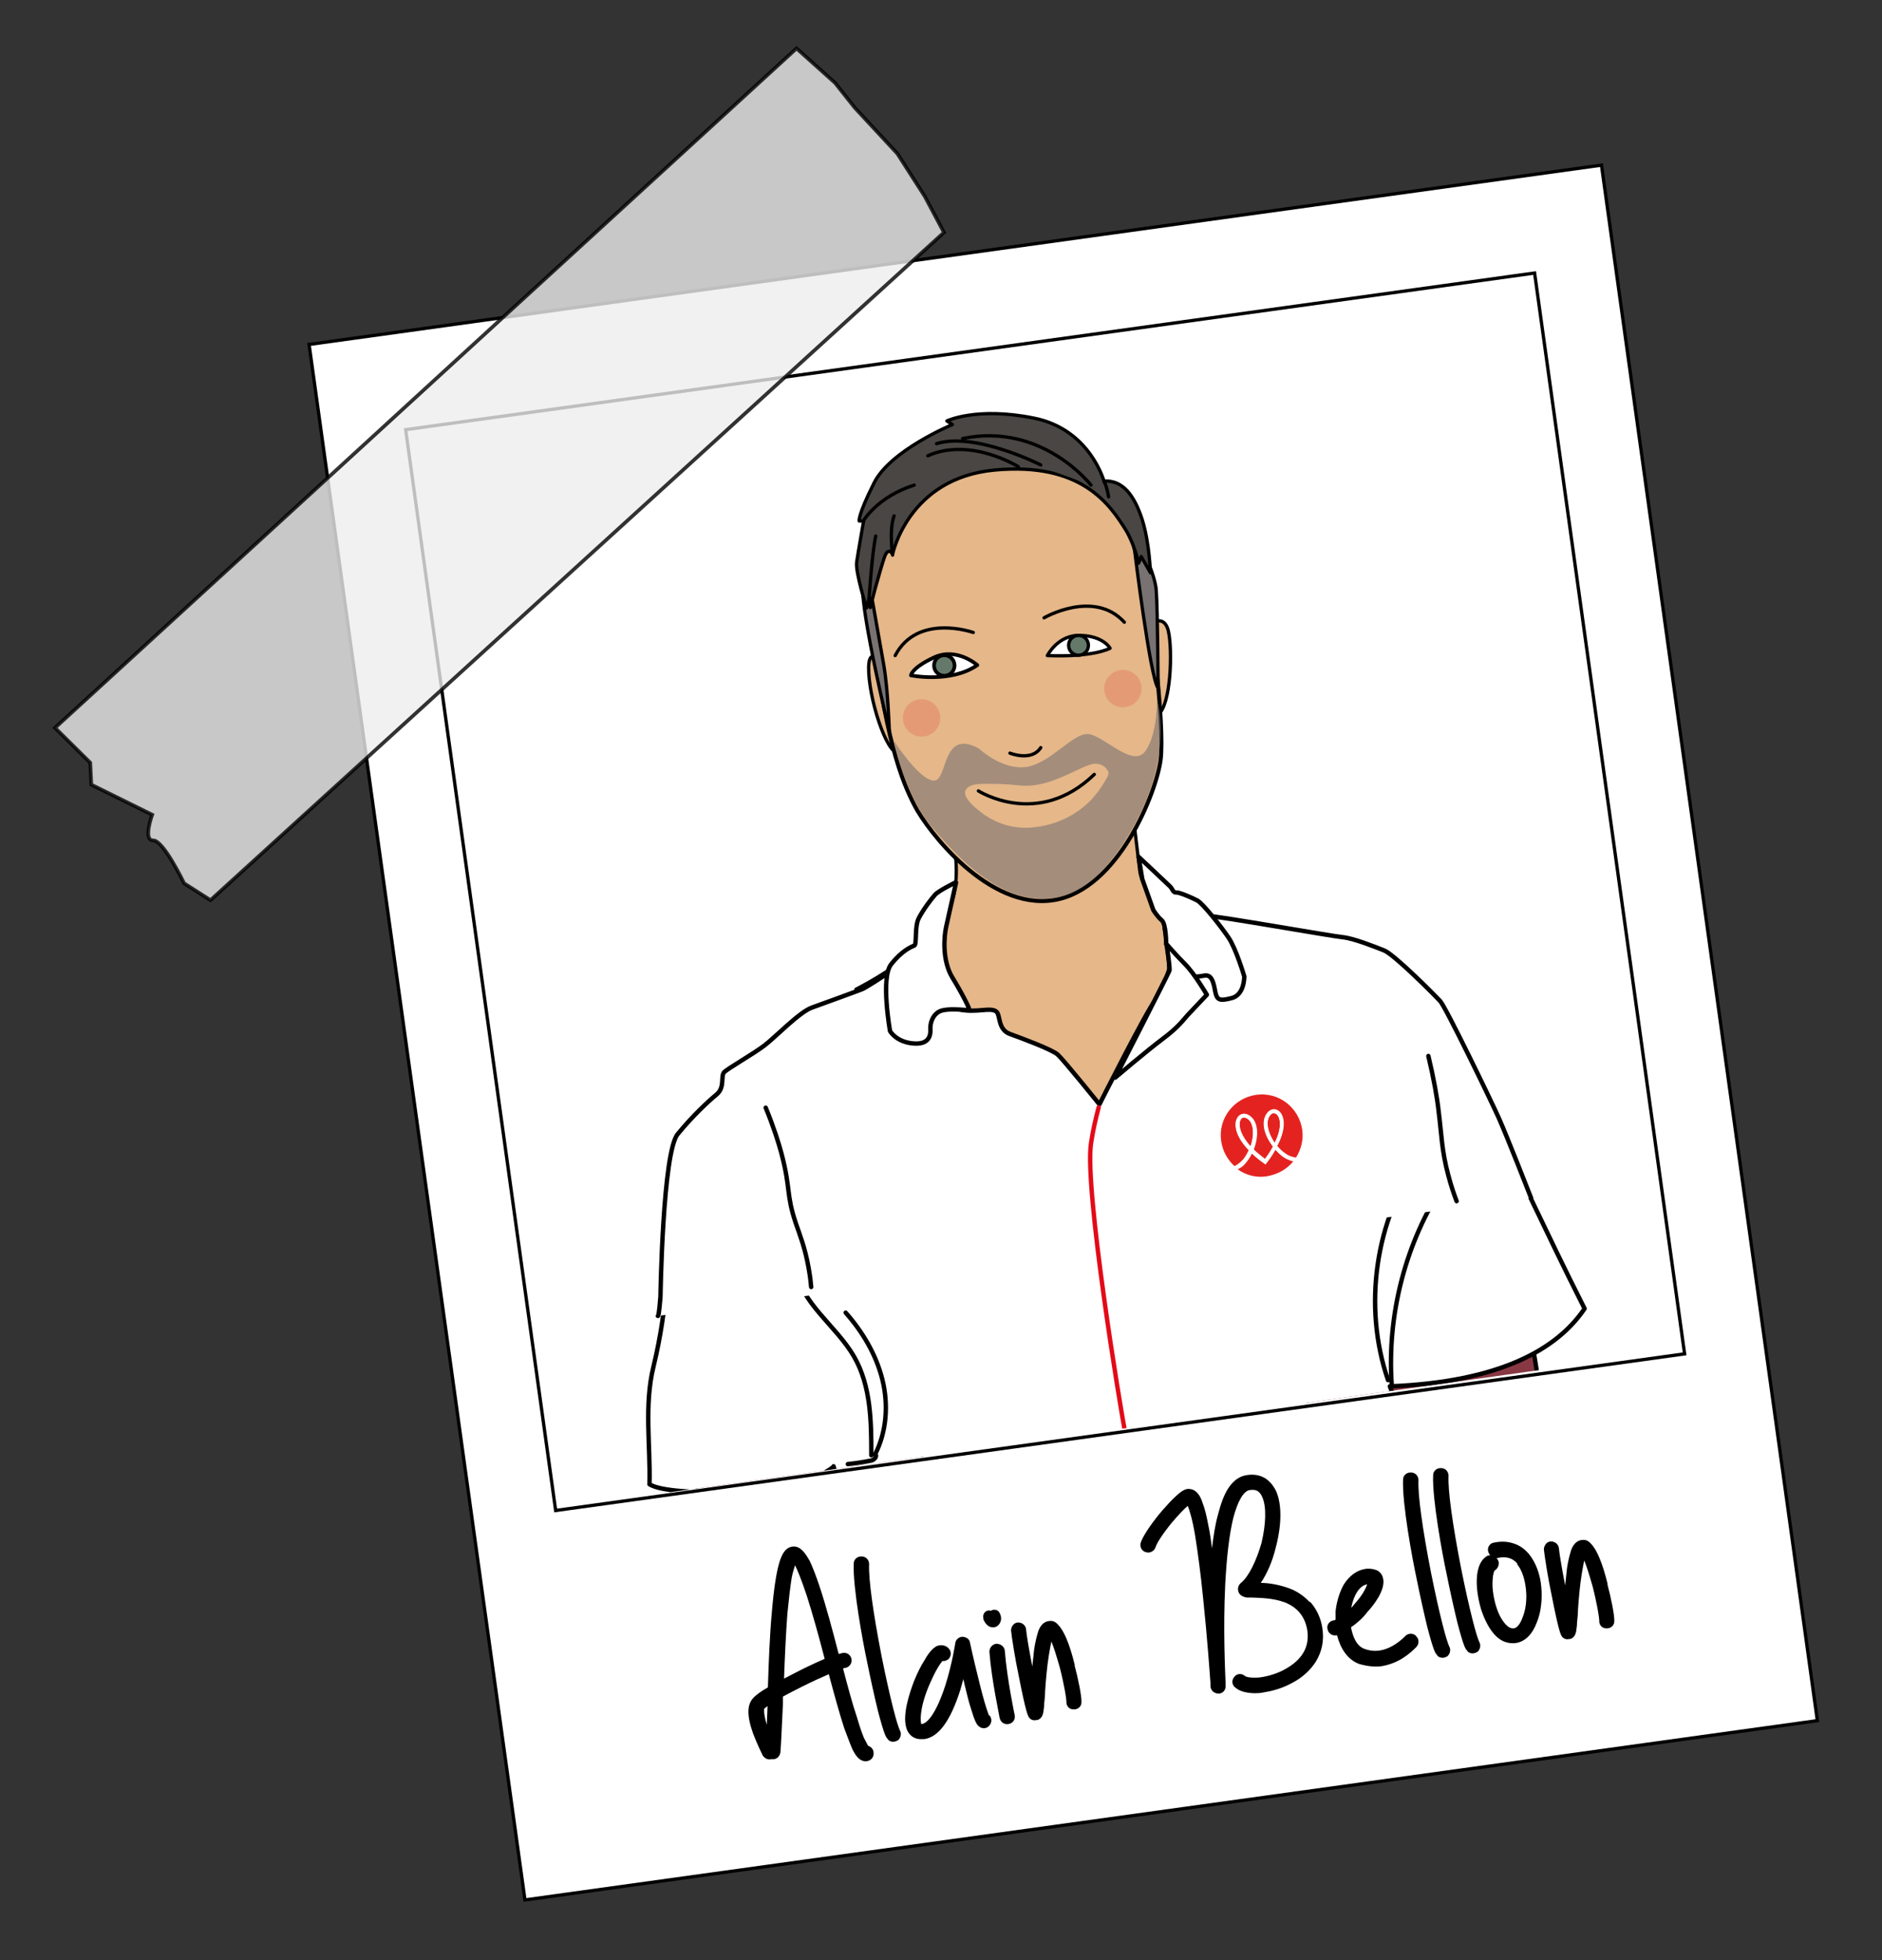 <?xml version="1.0" encoding="UTF-8"?>
<svg id="Calque_3" xmlns="http://www.w3.org/2000/svg" version="1.1" xmlns:xlink="http://www.w3.org/1999/xlink" viewBox="0 0 513.2 534.6">
  <rect x="0" y="0" width="513.2" height="534.6" fill="#333333" stroke="none"/>
  <!-- Generator: Adobe Illustrator 29.3.1, SVG Export Plug-In . SVG Version: 2.1.0 Build 151)  -->
  <defs>
    <style>
      .st0 {
        fill: #ededed;
        opacity: .8;
        stroke-miterlimit: 10;
      }

      .st0, .st1, .st2, .st3, .st4, .st5, .st6, .st7, .st8, .st9, .st10, .st11, .st12, .st13, .st14, .st15, .st16 {
        stroke: #000;
      }

      .st0, .st17 {
        isolation: isolate;
      }

      .st1 {
        stroke-width: .9px;
      }

      .st1, .st2, .st3, .st4, .st5, .st6, .st7, .st9, .st10, .st18, .st12, .st13, .st14, .st15, .st16 {
        stroke-linecap: round;
        stroke-linejoin: round;
      }

      .st1, .st9, .st14 {
        fill: #e5b789;
      }

      .st2, .st4, .st19, .st6, .st8, .st18 {
        fill: #fff;
      }

      .st2, .st5, .st18, .st12, .st16 {
        stroke-width: 1.2px;
      }

      .st3, .st4 {
        stroke-width: 1px;
      }

      .st3, .st10 {
        fill: #64796a;
      }

      .st5, .st20, .st7, .st11 {
        fill: none;
      }

      .st6, .st10 {
        stroke-width: .9px;
      }

      .st7, .st13, .st14, .st15 {
        stroke-width: .9px;
      }

      .st8, .st11 {
        stroke-miterlimit: 10;
        stroke-width: .9px;
      }

      .st21 {
        clip-path: url(#clippath-1);
      }

      .st9 {
        stroke-width: 1.1px;
      }

      .st18 {
        stroke: #e30a18;
      }

      .st17 {
        fill: #e48163;
        opacity: .5;
      }

      .st22 {
        fill: #e42320;
      }

      .st12 {
        fill: #883843;
      }

      .st13 {
        fill: #494643;
      }

      .st23 {
        opacity: .6;
      }

      .st23, .st15 {
        fill: #787272;
      }

      .st24 {
        clip-path: url(#clippath);
      }

      .st16 {
        fill: #d6d1ce;
      }
    </style>
    <clipPath id="clippath">
      <rect class="st20" x="129.7" y="94.2" width="310.8" height="297.6" transform="translate(-30.8 41.7) rotate(-7.9)"/>
    </clipPath>
    <clipPath id="clippath-1">
      <rect class="st20" x="144.6" y="109.1" width="272.1" height="282.8" transform="translate(-32 41.4) rotate(-8)"/>
    </clipPath>
  </defs>
  <g id="Calque_11" data-name="Calque_1">
    <g id="Calque_12" data-name="Calque_1">
      <g id="Calque_13" data-name="Calque_1">
        <g id="Calque_14" data-name="Calque_1">
          <g id="Calque_15" data-name="Calque_1">
            <g id="Calque_16" data-name="Calque_1">
              <g>
                <rect class="st8" x="112.2" y="67.3" width="355.8" height="428.3" transform="translate(-36.1 42.7) rotate(-7.9)"/>
                <rect class="st11" x="129.7" y="94.2" width="310.8" height="297.6" transform="translate(-30.8 41.7) rotate(-7.9)"/>
              </g>
              <path class="st0" d="M257.4,63.4L57.4,245.5l-7.2-4.6s-5.6-11.7-8.4-11.7c-2.9.1-.3-7-.3-7l-16.6-8.2-.3-6-9.6-9.5L217.2,13.2l10.5,9.4,5.4,6.8,11.6,12.5,7.5,11.7,5.2,9.8Z"/>
            </g>
          </g>
        </g>
      </g>
    </g>
  </g>
  <g class="st24">
    <g class="st21">
      <g id="Paul">
        <g>
          <g>
            <path class="st12" d="M188,397.7c1,5.9,2.1,11.9,4.4,17.3,1.3,3.2,3.1,6.3,3.7,9.8.4,2.4.2,4.8.5,7.2.2,2.4,1,5,2.6,6.4.7.6,1.5,1,2.2,1.7,1.6,2.1.6,5.3-.2,7.8-1.1,3.5-1.4,7.8.5,11.1,1.7,3,5.1,5,5.3,8.6,0,1.3-.3,2.8.5,3.7.7.8,1.7.6,2.6.8,1.7.3,3.1,2.3,3.6,4.4.6,2.1.5,4.3.4,6.4,0,.8,0,1.6.2,2.3.5,1.1,1.6,1.5,2.4,2.2,1.6,1.2,2.6,3.3,3.5,5.3,5.7,11.8,13,22.6,21.4,31.5-8.4-36.2,17.9-101.3,8.3-137.2-1.3-5-21.4,3.1-24.4-.7-1.7-2.3-8.3,4.2-10.5,2.7-8.6-5.9-17-2.7-26.8,8.7Z"/>
            <path class="st5" d="M206.8,457.8c8.4,2.6,17.3,2,25-1.6"/>
            <path class="st5" d="M210.8,464.1c4.9-1.3,10.1-1.6,15.2-.9"/>
            <path class="st5" d="M218.1,473.9c4.1-2.5,8.7-3.6,13.4-3.1"/>
            <path class="st5" d="M218.5,484.1c2.4,1.9,5.3,2.6,7.9,1.9,2.6-.7,4.9-2.7,6.2-5.6"/>
            <path class="st5" d="M197.4,434.7c2.6,2.6,5.5,5.2,8.7,5.9,1.2.3,2.3.3,3.5.3,3.4,0,6.8.2,10.1.2,1.4,0,2.8,0,4.1-.4,1.3-.4,2.5-1.5,3-3"/>
            <path class="st5" d="M210.3,446.4c2.9.7,5.9,1,8.9,1,1,0,2.2-.2,2.6-1.3"/>
          </g>
          <g>
            <path class="st12" d="M418.2,368.6c1,5.9,2,11.9,1.8,17.7-.2,3.5-.8,7-.2,10.5.4,2.4,1.4,4.6,2,6.9.6,2.3.8,5-.3,6.9-.5.8-1.1,1.4-1.4,2.4-.8,2.5,1.2,5.1,2.8,7.2,2.2,2.9,3.9,6.9,3.3,10.6-.6,3.4-3.1,6.5-2.1,9.9.4,1.2,1.2,2.5.8,3.7-.3,1-1.4,1.2-2.1,1.6-1.5.9-2.1,3.3-1.9,5.4.2,2.2,1,4.2,1.8,6.2.3.7.6,1.5.6,2.2,0,1.2-.9,2-1.5,2.9-1.1,1.7-1.3,4-1.5,6.2-1.3,13.1-4.6,25.6-9.5,36.9-4.3-36.9-51.2-89.2-54.3-126.2-.4-5.1,21.2-4.3,22.7-8.9.9-2.7,9.3,1.1,10.8-1.1,6.1-8.5,15.1-8.3,28.2-.9Z"/>
            <path class="st5" d="M421,431.5c-7.1,5.3-15.6,7.8-24.1,7"/>
            <path class="st5" d="M419.3,438.8c-5.1.5-10,1.9-14.6,4.3"/>
            <path class="st5" d="M415.7,450.5c-4.7-1-9.4-.4-13.6,1.6"/>
            <path class="st5" d="M418.9,460.2c-1.6,2.6-4.1,4.2-6.8,4.4-2.7.2-5.5-.9-7.7-3.1"/>
            <path class="st5" d="M421.9,406.5c-1.6,3.3-3.4,6.7-6.1,8.5-1,.7-2.1,1.1-3.2,1.5-3.2,1.2-6.3,2.4-9.5,3.7-1.3.5-2.6,1-3.9,1-1.4,0-2.8-.5-3.8-1.8"/>
            <path class="st5" d="M413.8,422c-2.5,1.7-5.2,3-8,3.9-1,.3-2.1.5-2.9-.3"/>
          </g>
          <ellipse class="st16" cx="263.1" cy="291.3" rx="2.3" ry="1.5" transform="translate(-105.5 426) rotate(-68)"/>
          <path class="st2" d="M227.3,399.9c16,59.9,4,139.5,23.1,199.9,5.6,6.8,14.6,9.2,23.1,10.7,53.5,9.5,110.3-3.3,153.3-34.3-.4-14.8-3.5-29.3-6.7-43.8-2.4-10.9-4.7-21.8-7.3-32.7-9.1-38.5-19.6-84.1-33.8-121.6,30-1.2,45.6-10.1,53.1-21.2-11.6-23-15.2-31.9-26.9-54.8-2.5-4.9-5-9.9-6.9-15.1-1.1-3-1.9-6-3.5-8.7-2.8-4.7-9.6-12.5-14.7-14.4-5-1.9-20.4-6-25.7-7.1-16.8-3.4-23.4,1.9-41.6,1.3,3.1,18.4,11.4,19.8,5.1,36.8-2.9,7.7-7.7,21.4-9.9,29.4-1.5,5.3-7.1,10.9-11.2,15.6-12.1-18.4-24.4-35.9-36.2-54.6-5.4-8.6-1.8-7.5-.9-18.5-14.3,7.3-29.9,7.4-37.1,13-11,8.5-15.7,5.3-24.4,16.3-7.2,9.1-12.9,19.1-14.3,30.7-2,17.4-1.6,28.9-5.7,45.9-2.6,10.6-.8,21.6-1.1,32.1,5.6,3.7,41,2.8,50.1-4.7Z"/>
          <path class="st5" d="M216.9,345.8c1.5,9.7,11.1,15.7,16,24.2,4.6,8,4.7,17.7,4.7,26.9"/>
          <path class="st5" d="M230.6,358c4.6,5.2,8.3,11.4,10,18.2,1.7,6.8,1.2,14.3-2,20.5"/>
          <path class="st5" d="M387.1,315.7c-12.1,17.1-15.5,40.6-8.6,60.7"/>
          <path class="st5" d="M393.7,323c-10.4,15.9-15.5,35.4-14.2,54.6"/>
          <path class="st5" d="M271,474.6c7.9,26.5,17.6,52.9,33.5,75.3,3.2,4.5,7.6,9.3,13,8.8"/>
          <path class="st5" d="M348,529.1c4.8,3.6,9.7,7.3,15.3,9.4,5.6,2.1,12.1,2.4,17.2-.5"/>
          <path class="st5" d="M231.2,399.3c2-.2,4-.5,6-.9.4,0,.9-.2,1.2-.5.4-.3.6-.8.4-1.2"/>
          <g>
            <g>
              <g>
                <path class="st1" d="M257.8,221.6s6.2,15.6.7,27.1c-5.6,11.5-25.1,21.1-25.1,21.1,0,0,23.6,49.4,64.4,33.6,40.8-15.8,46.6-47.5,46.6-47.5,0,0-32.1-5.6-33.6-18.4-1.5-12.8-3.2-26.6-3.2-26.6l-50,10.7Z"/>
                <g>
                  <path class="st14" d="M241.6,182.3s-5.2-8.2-4.7,1.2c.5,9.4,5.8,23.9,8.4,21.4s-3.6-22.6-3.6-22.6Z"/>
                  <path class="st14" d="M312.7,170.8s4.6-4.1,5.9,1.3c1.2,5.3.7,20.2-2.8,22.8s-3.1-24.1-3.1-24.1Z"/>
                  <path class="st9" d="M268.7,125.8s-35.3,6.1-31.4,41c3.9,34.9,8.6,46.1,12.1,52.9s20.1,28.6,37.9,25.8,28.2-29.9,29.2-38.4c1.1-8.6-2.3-45.9-9.4-64.6-7.1-18.8-38.4-16.6-38.4-16.6Z"/>
                  <path class="st15" d="M237.1,159.4s2.7,15,3.9,22,1.5,18,1.5,18c0,0-7.6-31.3-7.3-39.9s2,0,2,0Z"/>
                  <path class="st15" d="M309.4,150.1s4.2,34.6,6.4,37.6c0,0-.1-20.9-.5-26.6-.3-5.7-7-17.7-7-17.7l1.1,6.7Z"/>
                  <path class="st7" d="M284.7,168.5s13.6-7.9,21.9,1.2"/>
                  <path class="st7" d="M265.4,172.5s-15.2-5.4-21.3,6.3"/>
                  <path class="st7" d="M275.4,205.4s5.9,2.4,8.4-1.5"/>
                  <path class="st6" d="M285.6,178.8s2.9-5.8,9.1-5.5c6.3.2,8,3.5,8,3.5,0,0-4.4,2.5-17.1,2Z"/>
                  <path class="st4" d="M266.5,181.4s-5.6-5-11.8-2.1-6.3,4.9-6.3,4.9c0,0,10.9,2.2,18.1-2.8Z"/>
                  <path class="st7" d="M266.8,215.7s16.2,10.4,31.6-4.5"/>
                  <path class="st23" d="M315.5,190.8s.2,9.4-3.2,14.1-11.4-4.4-15.6-4.7c-4.2-.3-10.3,8.1-17,9-6.6.8-12.7-5-12.7-5-10.4-5.8-8.4,8.9-12.4,8.7-4-.2-10.8-10.8-10.8-10.8,3.6,16.8,10.8,24,10.8,24,15.1,18,24.7,19.1,30.7,19s14.9-3.1,24.4-20.8c10.4-19.4,5.8-33.6,5.8-33.6ZM302.1,210.1c0,.2.2.4.2.7,0,.8-.8,1.9-1.2,2.6-1,1.7-2.2,3.3-3.6,4.8-3.9,4-9,6.5-14.5,7.3-.6,0-1.2.2-1.8.2-4.9.4-9.7-1.1-13.6-4.1-1.8-1.4-7-5.4-2.9-7.3.9-.4,1.8-.4,2.7-.5,3.5-.1,7,0,10.5.4,6.2.7,12-2.4,17.4-4.9,1.2-.5,2.4-1.1,3.7-1,1,0,2.5.7,2.9,1.7Z"/>
                  <circle class="st10" cx="294.1" cy="176" r="2.7"/>
                  <circle class="st3" cx="257.5" cy="181.5" r="2.8"/>
                  <path class="st13" d="M301.1,131.4s-3.8-14.4-19.3-17.4c-15.5-3.1-23.6.8-23.6.8l1.5,1s-17,7-21.4,16c-4.5,9-4,10.3-4,10.3h1.2s-1.5,8.5-1.9,11.2,2.7,12.5,2.7,12.5l.8-2.9.2,2.8s.6-2.2,1.3-5c.9-3.2,2-7.1,2.6-8.8,1.1-3,2.2-.7,2.2-.7,0,0,4.2-20.8,27.8-23,23.6-2.2,31.4,9.2,36,16.7,0,0,2.1,3.5,3.3,8.7l.7-1.8,2.5,4.4s-.2-7.9-2.2-14.4c-2.1-6.5-5.2-10.9-10.4-10.6Z"/>
                  <path class="st13" d="M301.1,131.4s.6.8,1.2,4.1"/>
                  <path class="st13" d="M297.5,132.3s-13.3-17.2-35-12.7"/>
                  <path class="st13" d="M277.7,127.3s-13-8.2-24.7-3"/>
                  <path class="st13" d="M243.4,151.4s-1-6.8.4-10.7"/>
                  <path class="st13" d="M235.4,142.1s3.8-6.6,13.9-9.8"/>
                  <path class="st13" d="M237,163s.8-12.2,1.8-16.8"/>
                  <path class="st7" d="M283.8,126.8s-17.9-9.1-28.4-5.8"/>
                </g>
              </g>
              <circle class="st17" cx="306.2" cy="187.8" r="5.1"/>
              <circle class="st17" cx="251.3" cy="195.8" r="5.1"/>
            </g>
            <g id="blouse">
              <g>
                <path class="st2" d="M179.4,358.9c.3.2.7-5.3.7-5.3,0,0,.6-39.3,4.7-44.3,4.1-5,8.2-8.8,10.6-10.8s1-5,2.1-6.1,8-5,11-7.3c3-2.3,9.5-9.1,12.9-10.3s11.5-4.2,13.4-4.9c2-.6,18.9-12.3,18.9-12.3,0,0,.8,14.8,4.5,16.5,3.8,1.7,6,1.6,8.2,1.5,2.2-.1,4.4-.6,5.4.4s.3,4.8,3.6,6c3.3,1.2,11.4,4.2,13,5.6s11.4,13.6,11.4,13.6c0,0,13.2-26.2,15.2-28.3s3.4-7.3,3.8-8.4-1.2-11.3-1.2-11.3c0,0,8.6-3.5,11.8-3.4s33.6,5.5,36.7,5.8c3,.3,8.5,2.5,11.3,3.6,2.8,1.1,13.8,12.2,15.3,13.8s13.8,27,16,31.9c2.2,4.9,8.8,21.8,8.8,21.8"/>
                <path class="st2" d="M260.7,240.7s-2.1,9.4-2.7,12.1c-.6,2.7-1.1,9.2,1.7,13.8,2.8,4.6,4.9,8.8,4.6,8.9s-6.4-.8-8.4.5c-2,1.3-2.2,3.6-2.2,4.4s.5,4.5-4.4,4.2-6.6-3.4-6.6-3.4c0,0-2.6-14.6.3-18.2,2.9-3.7,5.5-4.8,6.3-5.1s0-5.3,1.3-7.6c1.2-2.3,3.4-5.2,4.4-6.3s5.5-3.3,5.5-3.3Z"/>
                <path class="st2" d="M310.5,233.7s8,7.5,8.6,8.1.8,1.7,1.6,1.6,4.3,1.4,5.8,2.2,6.4,7,8.5,10.1c2.1,3.1,4.3,10.6,4.3,10.6,0,0,.1,5-3.4,5.9-3.5.9-4.1.6-4.6-2.2s-1.2-4.3-3-3.9c-1.8.3-2.7.3-2.7.3l-7.6-8.9s0-5.5-1.2-6.5-2.3-2.8-2.3-2.8l-3-8.4-1-6Z"/>
                <path class="st2" d="M304.1,293.9s8.6-7.3,13-10.6,5.5-5.1,6.8-6.5c1.3-1.4,5.2-5.5,5.2-5.5,0,0-3.4-5.8-5.9-8.3s-5.1-5.5-5.1-5.5c0,0,1,6.5.8,7.2s-14.8,29.2-14.8,29.2Z"/>
                <g>
                  <path class="st22" d="M348.6,304.5c-.3-.6-.8-.9-1.3-.9-.6,0-1.2.7-1.5,1.6-.5,2,.4,4.4,1.8,6.5,1.7-3.4,1.7-5.9,1-7.2"/>
                  <path class="st22" d="M347.8,313.6c-.6,1.1-1.4,2.3-2.4,3.6l-.3.4-.4-.3c-1.3-.9-2.4-1.9-3.3-2.7-.5,1-1.1,1.9-1.7,2.6-.7.9-1.5,1.4-2.2,1.7,2.2,1.6,5.1,2.4,8,1.9s5.4-1.9,7.2-4.1c-.7-.1-1.6-.5-2.6-1.1-.8-.5-1.6-1.2-2.3-2.1"/>
                  <path class="st22" d="M341,305.9c-.6-.8-1.3-1.2-1.9-1.2s0,0,0,0c-.5,0-.8.5-1,1.2-.3,1.5.4,3.9,2.9,6.7.8-2.4,1-5,0-6.8"/>
                  <path class="st22" d="M340.6,313.7c-3.1-3.2-3.9-6.1-3.5-7.9.2-1.1.9-1.8,1.8-2,1-.2,2.1.4,3,1.6h0c1.4,2.3,1,5.5,0,8.1.9.9,1.9,1.7,3.1,2.6.9-1.2,1.7-2.3,2.2-3.4-1.7-2.3-3-5.2-2.3-7.8h0c.5-1.4,1.4-2.3,2.4-2.4.9,0,1.7.5,2.2,1.4.9,1.7.9,4.6-1.2,8.6.7.9,1.5,1.6,2.4,2.2,1,.7,2,.9,2.7,1,1.4-2.2,2.1-4.9,1.7-7.6-.9-6.1-6.5-10.4-12.6-9.5-6.1.9-10.4,6.5-9.5,12.6.4,2.8,1.8,5.2,3.7,6.9.6-.3,1.5-.8,2.3-1.7.6-.8,1.2-1.7,1.7-2.7"/>
                  <path class="st19" d="M353.3,315.8c-.6,0-1.6-.3-2.7-1-.8-.6-1.7-1.3-2.4-2.2,2.1-4,2.1-6.9,1.2-8.6-.5-1-1.4-1.5-2.2-1.4-1,0-1.9.9-2.4,2.3h0c-.7,2.6.5,5.5,2.3,7.8-.6,1.1-1.3,2.2-2.2,3.4-1.2-.9-2.2-1.8-3.1-2.6,1-2.7,1.4-5.8,0-8.1h0c-.9-1.2-1.9-1.8-3-1.6-.9.2-1.5.9-1.8,2-.4,1.8.4,4.7,3.5,7.9-.5,1-1,2-1.7,2.7-.8.9-1.7,1.4-2.3,1.7.3.2.6.5.9.7.6-.3,1.4-.9,2.2-1.7.6-.7,1.2-1.6,1.7-2.6.9.9,2,1.8,3.3,2.7l.4.3.3-.4c1-1.3,1.8-2.4,2.4-3.6.8.8,1.6,1.6,2.3,2.1.9.6,1.8.9,2.6,1.1.2-.3.5-.6.7-.9M341,312.7c-2.6-2.8-3.3-5.2-2.9-6.7.1-.7.5-1.1,1-1.2,0,0,0,0,0,0,.6,0,1.3.3,1.9,1.2,1,1.8.9,4.4,0,6.8M345.8,305.2c.4-1,.9-1.6,1.5-1.6.5,0,1,.3,1.3.9.7,1.3.7,3.8-1,7.2-1.5-2.1-2.3-4.5-1.8-6.5"/>
                </g>
              </g>
              <path class="st2" d="M208.8,302.1c2.1,5.1,3.5,9.5,4.3,12.5,2.6,9.9,1.2,10.9,3.9,19,1.1,3.2,2.5,6.6,3.5,12.2.4,2.2.6,4,.7,5.2"/>
              <path class="st2" d="M389.5,288c1.5,6.3,2.4,11.4,2.8,15.1.8,6.2.8,10.6,2.6,17.3.8,3.1,1.7,5.6,2.3,7.2"/>
              <path class="st18" d="M299.6,302c-.8,3-1.6,6.4-2.1,9.9-1.8,12.2,7.9,71.7,9.5,79.8"/>
            </g>
          </g>
        </g>
      </g>
    </g>
  </g>
  <g>
    <path d="M238.2,477.9c.2,1.2-.6,2.2-1.7,2.4-2.3.4-3.5-2.2-4-3.1-.6-1.3-1.3-3.3-2.3-5.9-1.3-4-2.7-9.1-4.2-14.7-2.1.9-4.7,2.1-7.3,3.4-2,1-3.7,1.9-5.2,2.7v1.9c-.3,6.2-.5,11.1-.7,13.4-.2,1.1-1.1,1.9-2.2,1.8h-.4c-.9.2-1.7-.3-2.2-1,0,0-1.4-2.8-2.6-5.9-1.8-5-1.7-8,0-9.8.7-.8,2.2-1.9,4-2.9.2-6.7.5-14.3,1.1-20.8,1.1-12.8,2.6-15.7,4-16.9.7-.6,1.6-.8,2.4-.7,1.8.3,2.9,2.2,3.9,3.9.8,1.7,1.7,4,2.7,7,1.7,5.1,3.5,11.8,5.2,18.4.4-.1.8-.2,1.1-.3,1.2-.2,2.2.6,2.4,1.7s-.6,2.2-1.7,2.4c-.2,0-.4,0-.6.2,1.3,4.9,2.5,9.5,3.8,13.3.7,2.4,1.3,4.2,1.9,5.6l1.1,2.1c.8.3,1.4.9,1.5,1.7ZM209.3,465.3l-.9.7c0,0-.3,1.1.7,4.4l.2-5.1ZM224.9,452.5c-1.6-6.2-3.3-12.3-4.9-17.3-1.6-4.8-2.6-7.1-3.2-8.3-.2.7-.6,1.8-.9,3.3-.4,2.5-.8,5.9-1.2,10-.4,5.5-.7,11.8-.9,17.6l3.1-1.6c1.7-.9,5-2.5,8-3.8Z"/>
    <path d="M245.3,471.8c.6.8.4,2.1-.4,2.8-.3.2-.6.3-1,.4-.7.1-1.5-.1-1.9-.8-.4-.4-.9-1.1-2.6-7.6-.9-3.7-2-8.6-3-13.6-1-4.6-3.9-20.1-3.6-26.6,0-1.1,1-2,2.2-1.9,1.2,0,2,1,2,2.1-.2,4,1.1,13.3,3.4,25.1,2.3,11.5,4.3,19,5,20.2Z"/>
    <path d="M269.8,467.8c.7.8.7,2,0,2.8-.7.9-2,1-2.9.2-.6-.5-1.1-1.4-2.1-4.7-.6-1.8-1.2-4.3-1.9-7.2,0-.3-.2-.6-.2-1l-.8,2.9c-2.7,8.5-5.9,12.9-9.8,13.5h-.5c-2.2.2-3.9-1-4.5-3.2-1-3.6.9-9.3,2.1-12.5.9-2.2,1.9-4.3,2.9-5.8,1.5-2.7,2.6-3.4,3.2-3.8,1.3-.6,2.7-.3,3.5.7.7.8.6,2.2-.3,2.9-.5.3-1,.5-1.5.4-.6.7-1.6,2.1-2.9,5-1.5,3.1-2.6,6.5-2.9,9-.3,2.2,0,3,0,3.2h0c1.6,0,4.1-2.9,6.6-10.6,1.8-5.7,2.7-11.4,2.7-11.5.1-.9,1-1.7,1.9-1.7,1,0,2,.6,2.1,1.6,0,0,1,4.6,2.2,9.4,2,8.3,2.9,10.2,3,10.5Z"/>
    <path d="M268.2,441.5c-.3-.9.1-1.9,1-2.2.3-.1.7-.1,1,0,.8-.5,1.7-.3,2.2.3.6.9.8,2,.3,3-.3.6-.9,1.1-1.6,1.2-.2,0-.3,0-.5,0-.7,0-1.8-.5-2.5-2.3ZM272.6,468.6c0-.4-2.2-10.2-2.8-18.1,0-1.1.8-2.1,1.9-2.2,1.2,0,2.2.8,2.3,1.9.6,7.7,2.7,17.6,2.7,17.6.2,1.2-.5,2.2-1.7,2.4h0c-1.1.2-2.2-.5-2.4-1.7Z"/>
    <path d="M293,454.1c1,3.7,2,8.6,1.9,10.2,0,1.2-1.1,2-2.2,1.9-1.2,0-2-1-1.9-2.2,0-.7-.6-4.5-1.8-9.2-1-3.5-1.7-5.7-2.3-7.1-.2.8-.4,2.1-.7,3.8-.5,3.1-.8,6.7-1,9.6,0,1.8-.3,3.2-.3,4.4l-.2,1.5c-.1.4-.3,1.7-1.6,2.1h-.3c-.7.2-1.5,0-2-.7-.3-.5-.8-1.1-2.8-11.3-1-4.7-1.9-10.5-2.1-12.4,0-1.2.9-2.2,1.9-2.2,1.2,0,2.1.8,2.2,1.9.1,1.3.8,5.5,1.7,10.1l.5-4.7c.3-2,.7-3.5,1-4.5.2-.8,1-3,3.1-3.2.7-.1,1.6,0,2.5,1.1,1.5,1.5,3.1,5.2,4.5,11Z"/>
    <path d="M357.3,436.9c1.7,1.9,2.9,4.4,3.3,7.2.5,3.3-.1,6.3-1.8,9.1-1.4,2.2-3.6,4.3-6.3,5.7-2.3,1.3-5,2.2-7.6,2.6l-1,.2c-1.8.2-5.2.2-7.1-1.5-.9-.7-1-2-.2-2.9.7-.9,2-1,2.9-.2.2.2,1.4.6,3.9.4,2.4-.3,5-1.1,7.1-2.3,3.2-1.8,6.8-4.9,6-10.5-.6-3.7-2.6-6.3-6.2-7.7-3.2-1.2-6.8-1.2-8.9-1.3h-1.4c-1.2-.2-2-.7-2.3-1.6-.3-.9,0-1.8.7-2.4,2.1-1.7,4.2-6,5.6-10.9,1.2-5.1,1.4-9.9.2-12.5-.7-1.7-1.8-2.2-3.5-1.9-1.6.3-3.2,3-4.4,7.6-1.1,4.5-1.8,10.6-2.2,18.2-.6,12.1,0,24,.1,26.8v.7c.1,1.2-.7,2.1-1.8,2.2-1.2,0-2.1-.7-2.3-1.8v-.4c0-.2-.1-.2,0-.4-.2-2.7-.9-12.8-2-23.2-.7-7.1-1.5-12.9-2.2-17.3-.8-4.8-1.6-7-2-8.1-1,.8-2.4,2.3-4.3,4.5-2.6,3.2-4.2,5.7-4.5,6.8-.4,1.1-1.6,1.7-2.7,1.3-1.1-.3-1.7-1.5-1.3-2.7.8-2.2,3.5-5.9,5.8-8.6,1.4-1.6,2.6-2.9,3.7-3.9,1.7-1.6,2.8-2.2,3.9-2,1.9.2,2.9,2.1,3.4,3.7.6,1.5,1.1,3.5,1.6,6.2.4,1.8.7,3.9,1,6.3.4-3.5.9-6.6,1.6-9.1.8-3.1,1.6-5.3,2.7-7.1,1.4-2.2,3.1-3.5,5.2-3.8,1.9-.3,3.5,0,4.9.8,1.3.8,2.3,2,3.1,3.6,2.2,5.1.7,12.4-.1,15.3-.9,3.8-2.4,7.2-4.1,9.7,2.2,0,5.1.5,7.8,1.5,2.2.8,4.1,2.2,5.5,3.7Z"/>
    <path d="M386.1,446.2c.9.7.9,2.1.2,2.9,0,0-1.8,2-4.4,3.5-1.6.9-3.3,1.5-5,1.8-2.1.3-4.2,0-6.3-.6-3.2-1.2-5.1-4.3-6-7.8h-.2c-1.2.2-2.2-.6-2.4-1.7-.3-1.1.5-2.2,1.7-2.4.2,0,.3,0,.5-.2,0-.8,0-1.5,0-2.3.3-2.7,1.1-5.2,2.2-7.2,1.5-2.4,3.5-3.9,5.8-4.3,1.2-.2,2.3,0,3.1.3,1,.4,1.7,1.3,1.9,2.5.5,3-2.5,7-4.4,9-.6.9-2.3,2.7-4.4,4.1.5,2.7,1.6,5.2,3.7,5.9,2.4.9,4.9.7,7.6-.8,2.1-1.2,3.4-2.6,3.4-2.6.8-.9,2.1-1,3-.2ZM368.6,438.4l.9-1.1c2-2.2,3-4.2,3.3-5.2-2,.3-3.6,2.8-4.3,6.2Z"/>
    <path d="M395.1,448.9c.6.8.4,2.1-.4,2.8-.3.2-.6.3-1,.4-.7.1-1.5-.1-1.9-.8-.4-.4-.9-1.1-2.6-7.6-.9-3.7-2-8.6-3-13.6-1-4.6-3.9-20.1-3.6-26.6,0-1.1,1-2,2.2-1.9,1.2,0,2,1,2,2.1-.2,4,1.1,13.3,3.4,25.1,2.3,11.5,4.3,19,5,20.2Z"/>
    <path d="M403.3,447.7c.6.8.4,2.1-.4,2.8-.3.2-.6.3-1,.4-.7.1-1.5-.1-1.9-.8-.4-.4-.9-1.1-2.6-7.6-.9-3.7-2-8.6-3-13.6-1-4.6-3.9-20.1-3.6-26.6,0-1.1,1-2,2.2-1.9,1.2,0,2,1,2,2.1-.2,4,1.1,13.3,3.4,25.1,2.3,11.5,4.3,19,5,20.2Z"/>
    <path d="M416.9,423.8c1.8,2.2,3.1,5.4,3.4,9.1.3,3.3-.1,6.9-1.2,9.5-1.2,3.3-3.2,5.3-5.7,5.7-1.6.2-4,0-6.2-2.7-1.6-1.9-2.7-4.6-3.3-6.4-.8-2.7-1.3-5.7-1.2-8.3.2-4.2,1.7-5.7,2.9-6.4.2,0,.6-.2.8-.1-.3-.3-.5-.7-.6-1.1-.3-1.1.5-2.3,1.7-2.4,1.9-.4,3.7-.3,5.4.3,1.5.5,2.8,1.4,4,2.8ZM413.8,426.5c-1.3-1.6-3.1-2.1-5.4-1.6,0,0-.2,0-.3,0l.4.6c.5,1,0,2.3-.9,2.8-.3.3-.7,1.8-.6,4.6.2,2.7.9,5.6,2,7.8.7,1.3,2.1,3.6,3.8,3.4.9-.1,1.8-1.3,2.4-3,.9-2.2,1.2-5,.9-7.7-.3-2.8-1.1-5.2-2.4-6.8Z"/>
    <path d="M438.3,432c1,3.7,2,8.6,1.9,10.2,0,1.2-1.1,2-2.2,1.9-1.2,0-2-1-1.9-2.2,0-.7-.6-4.5-1.8-9.2-1-3.5-1.7-5.7-2.3-7.1-.2.8-.4,2.1-.7,3.8-.5,3.1-.8,6.7-1,9.6,0,1.8-.3,3.2-.3,4.4l-.2,1.5c-.1.4-.3,1.7-1.6,2.1h-.3c-.7.2-1.5,0-2-.7-.3-.5-.8-1.1-2.8-11.3-1-4.7-1.9-10.5-2.1-12.4,0-1.2.9-2.2,1.9-2.2,1.2,0,2.1.8,2.2,1.9.1,1.2.8,5.5,1.7,10.1l.5-4.7c.3-2,.7-3.5,1-4.5.2-.8,1-3,3.1-3.2.7-.1,1.6,0,2.5,1.1,1.5,1.5,3.1,5.2,4.5,11Z"/>
  </g>
</svg>
